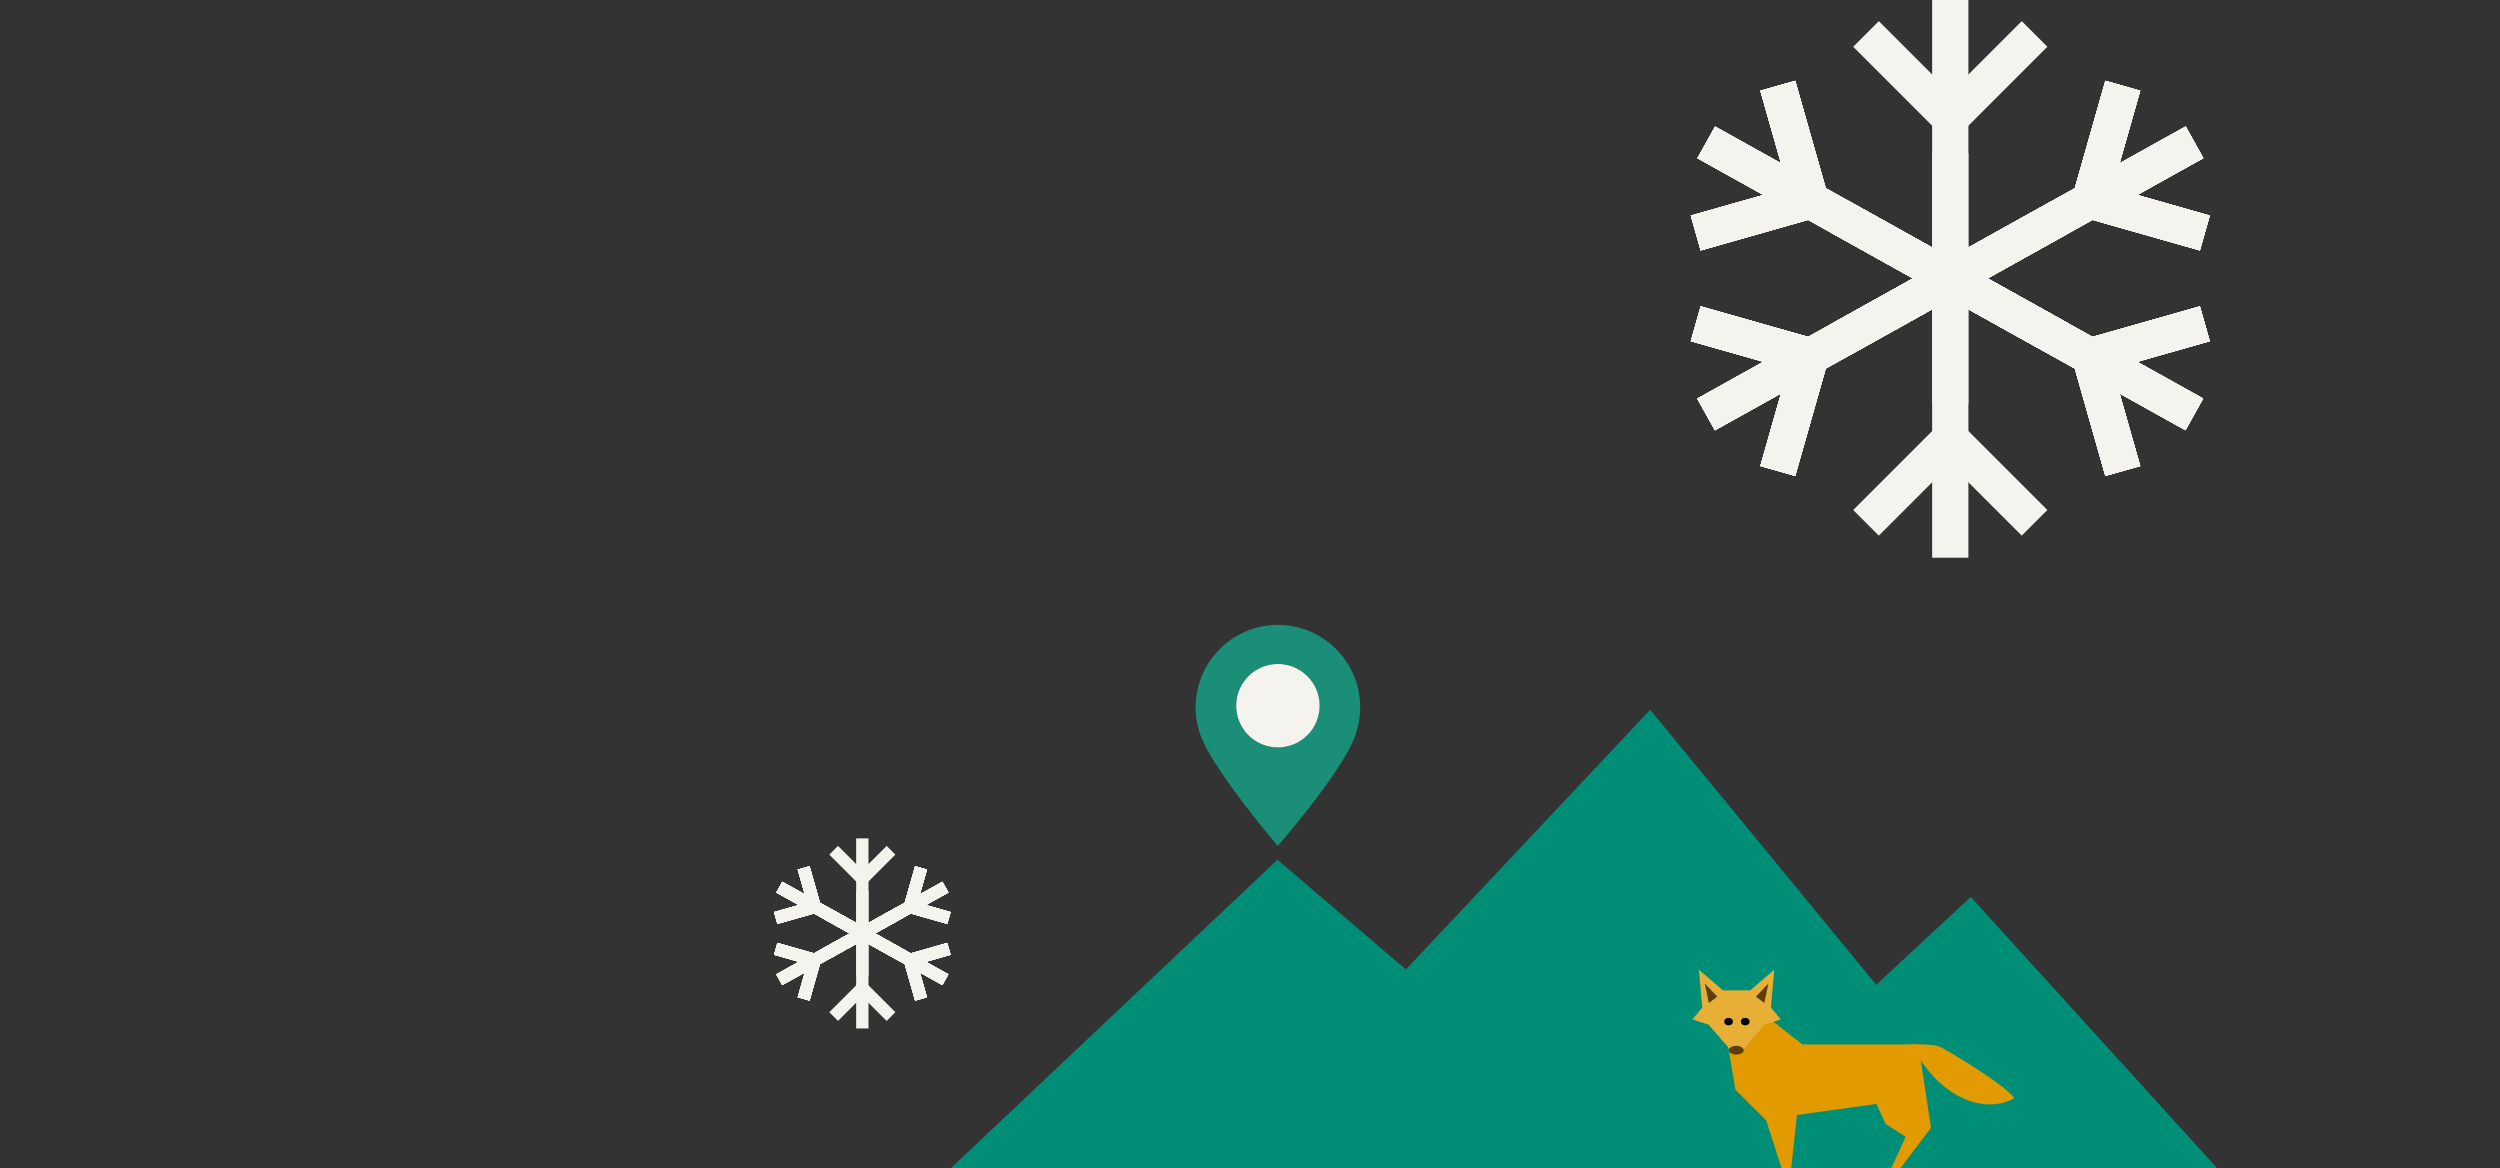 <svg xmlns="http://www.w3.org/2000/svg" xmlns:xlink="http://www.w3.org/1999/xlink" width="460" height="215" viewBox="0 0 460 215"><rect x="0" y="0" width="460" height="215" fill="#333333" stroke="none"/><defs><clipPath id="a"><rect width="460" height="215" transform="translate(980 797)" fill="#fff" stroke="#707070" stroke-width="1"/></clipPath></defs><g transform="translate(-980 -797)" clip-path="url(#a)"><path d="M324,492l60.142-56.792,23.633,20.19,44.943-47.783,41.6,50.591,17.39-16.152L557.086,492Z" transform="translate(830.914 519.982)" fill="#008e77"/><g transform="translate(1143.514 526.822)"><g transform="translate(177.473 270)"><rect width="6.668" height="74.461" transform="translate(14.53)" fill="#f4f3ed"/><g transform="translate(0 4.065)"><rect width="6.668" height="25.005" transform="translate(0 4.715) rotate(-45)" fill="#f4f3ed"/><rect width="6.668" height="25.005" transform="translate(18.047 22.397) rotate(-135)" fill="#f4f3ed"/></g><rect width="6.668" height="74.461" transform="translate(21.198 102.8) rotate(180)" fill="#f4f3ed"/><g transform="translate(0 76.338)"><rect width="6.668" height="25.005" transform="translate(35.728 17.682) rotate(135)" fill="#f4f3ed"/><rect width="6.668" height="25.005" transform="translate(17.682 0) rotate(45)" fill="#f4f3ed"/></g></g><g transform="translate(147.589 285.049)"><g transform="translate(0 0)"><rect width="6.668" height="74.461" transform="matrix(0.487, -0.874, 0.874, 0.487, 1.226, 14.243)" fill="#f4f3ed"/><rect width="6.668" height="25.005" transform="translate(1.824 31.209) rotate(-105.871)" fill="#f4f3ed"/><rect width="6.668" height="25.005" transform="translate(26.054 24.052) rotate(164.129)" fill="#f4f3ed"/><rect width="6.668" height="74.461" transform="matrix(-0.487, 0.874, -0.874, -0.487, 94.271, 58.459)" fill="#f4f3ed"/><g transform="translate(69.444 41.493)"><rect width="6.668" height="25.005" transform="translate(24.23 0) rotate(74.129)" fill="#f4f3ed"/><rect width="6.668" height="25.005" transform="translate(0 7.157) rotate(-15.871)" fill="#f4f3ed"/></g></g><g transform="translate(0 0)"><rect width="6.668" height="74.461" transform="matrix(0.487, -0.874, 0.874, 0.487, 1.226, 14.243)" fill="#f4f3ed"/><rect width="6.668" height="25.005" transform="translate(1.824 31.209) rotate(-105.871)" fill="#f4f3ed"/><rect width="6.668" height="25.005" transform="translate(26.054 24.052) rotate(164.129)" fill="#f4f3ed"/><rect width="6.668" height="74.461" transform="matrix(-0.487, 0.874, -0.874, -0.487, 94.271, 58.459)" fill="#f4f3ed"/><g transform="translate(69.444 41.493)"><rect width="6.668" height="25.005" transform="translate(24.23 0) rotate(74.129)" fill="#f4f3ed"/><rect width="6.668" height="25.005" transform="translate(0 7.157) rotate(-15.871)" fill="#f4f3ed"/></g></g><g transform="translate(0 0)"><rect width="6.668" height="74.461" transform="matrix(0.487, -0.874, 0.874, 0.487, 1.226, 14.243)" fill="#f4f3ed"/><rect width="6.668" height="25.005" transform="translate(1.824 31.209) rotate(-105.871)" fill="#f4f3ed"/><rect width="6.668" height="25.005" transform="translate(26.054 24.052) rotate(164.129)" fill="#f4f3ed"/><rect width="6.668" height="74.461" transform="matrix(-0.487, 0.874, -0.874, -0.487, 94.271, 58.459)" fill="#f4f3ed"/><g transform="translate(69.444 41.493)"><rect width="6.668" height="25.005" transform="translate(24.23 0) rotate(74.129)" fill="#f4f3ed"/><rect width="6.668" height="25.005" transform="translate(0 7.157) rotate(-15.871)" fill="#f4f3ed"/></g></g><g transform="translate(0 0)"><rect width="6.668" height="74.461" transform="matrix(0.487, -0.874, 0.874, 0.487, 1.226, 14.243)" fill="#f4f3ed"/><rect width="6.668" height="25.005" transform="translate(1.824 31.209) rotate(-105.871)" fill="#f4f3ed"/><rect width="6.668" height="25.005" transform="translate(26.054 24.052) rotate(164.129)" fill="#f4f3ed"/><rect width="6.668" height="74.461" transform="matrix(-0.487, 0.874, -0.874, -0.487, 94.271, 58.459)" fill="#f4f3ed"/><g transform="translate(69.444 41.493)"><rect width="6.668" height="25.005" transform="translate(24.23 0) rotate(74.129)" fill="#f4f3ed"/><rect width="6.668" height="25.005" transform="translate(0 7.157) rotate(-15.871)" fill="#f4f3ed"/></g></g><g transform="translate(0 0)"><rect width="6.668" height="74.461" transform="matrix(0.487, -0.874, 0.874, 0.487, 1.226, 14.243)" fill="#f4f3ed"/><rect width="6.668" height="25.005" transform="translate(1.824 31.209) rotate(-105.871)" fill="#f4f3ed"/><rect width="6.668" height="25.005" transform="translate(26.054 24.052) rotate(164.129)" fill="#f4f3ed"/><rect width="6.668" height="74.461" transform="matrix(-0.487, 0.874, -0.874, -0.487, 94.271, 58.459)" fill="#f4f3ed"/><g transform="translate(69.444 41.493)"><rect width="6.668" height="25.005" transform="translate(24.23 0) rotate(74.129)" fill="#f4f3ed"/><rect width="6.668" height="25.005" transform="translate(0 7.157) rotate(-15.871)" fill="#f4f3ed"/></g></g><g transform="translate(0 0)"><rect width="6.668" height="74.461" transform="matrix(0.487, -0.874, 0.874, 0.487, 1.226, 14.243)" fill="#f4f3ed"/><rect width="6.668" height="25.005" transform="translate(1.824 31.209) rotate(-105.871)" fill="#f4f3ed"/><rect width="6.668" height="25.005" transform="translate(26.054 24.052) rotate(164.129)" fill="#f4f3ed"/><rect width="6.668" height="74.461" transform="matrix(-0.487, 0.874, -0.874, -0.487, 94.271, 58.459)" fill="#f4f3ed"/><g transform="translate(69.444 41.493)"><rect width="6.668" height="25.005" transform="translate(24.23 0) rotate(74.129)" fill="#f4f3ed"/><rect width="6.668" height="25.005" transform="translate(0 7.157) rotate(-15.871)" fill="#f4f3ed"/></g></g><g transform="translate(0 0)"><rect width="6.668" height="74.461" transform="matrix(0.487, -0.874, 0.874, 0.487, 1.226, 14.243)" fill="#f4f3ed"/><rect width="6.668" height="25.005" transform="translate(1.824 31.209) rotate(-105.871)" fill="#f4f3ed"/><rect width="6.668" height="25.005" transform="translate(26.054 24.052) rotate(164.129)" fill="#f4f3ed"/><rect width="6.668" height="74.461" transform="matrix(-0.487, 0.874, -0.874, -0.487, 94.271, 58.459)" fill="#f4f3ed"/><g transform="translate(69.444 41.493)"><rect width="6.668" height="25.005" transform="translate(24.23 0) rotate(74.129)" fill="#f4f3ed"/><rect width="6.668" height="25.005" transform="translate(0 7.157) rotate(-15.871)" fill="#f4f3ed"/></g></g><g transform="translate(0 0)"><rect width="6.668" height="74.461" transform="matrix(0.487, -0.874, 0.874, 0.487, 1.226, 14.243)" fill="#f4f3ed"/><rect width="6.668" height="25.005" transform="translate(1.824 31.209) rotate(-105.871)" fill="#f4f3ed"/><rect width="6.668" height="25.005" transform="translate(26.054 24.052) rotate(164.129)" fill="#f4f3ed"/><rect width="6.668" height="74.461" transform="matrix(-0.487, 0.874, -0.874, -0.487, 94.271, 58.459)" fill="#f4f3ed"/><g transform="translate(69.444 41.493)"><rect width="6.668" height="25.005" transform="translate(24.23 0) rotate(74.129)" fill="#f4f3ed"/><rect width="6.668" height="25.005" transform="translate(0 7.157) rotate(-15.871)" fill="#f4f3ed"/></g></g><g transform="translate(0 0)"><rect width="6.668" height="74.461" transform="matrix(-0.487, -0.874, 0.874, -0.487, 29.228, 50.489)" fill="#f4f3ed"/><g transform="translate(69.444 0)"><rect width="6.668" height="25.005" transform="translate(0.178 24.371) rotate(-74.129)" fill="#f4f3ed"/><rect width="6.668" height="25.005" transform="translate(6.838 0) rotate(15.871)" fill="#f4f3ed"/></g><rect width="6.668" height="74.461" transform="matrix(0.487, 0.874, -0.874, 0.487, 66.27, 22.213)" fill="#f4f3ed"/><g transform="translate(0 41.493)"><rect width="6.668" height="25.005" transform="translate(25.876 6.838) rotate(105.871)" fill="#f4f3ed"/><rect width="6.668" height="25.005" transform="translate(19.215 31.209) rotate(-164.129)" fill="#f4f3ed"/></g></g><g transform="translate(0 0)"><rect width="6.668" height="74.461" transform="matrix(-0.487, -0.874, 0.874, -0.487, 29.228, 50.489)" fill="#f4f3ed"/><g transform="translate(69.444 0)"><rect width="6.668" height="25.005" transform="translate(0.178 24.371) rotate(-74.129)" fill="#f4f3ed"/><rect width="6.668" height="25.005" transform="translate(6.838 0) rotate(15.871)" fill="#f4f3ed"/></g><rect width="6.668" height="74.461" transform="matrix(0.487, 0.874, -0.874, 0.487, 66.27, 22.213)" fill="#f4f3ed"/><g transform="translate(0 41.493)"><rect width="6.668" height="25.005" transform="translate(25.876 6.838) rotate(105.871)" fill="#f4f3ed"/><rect width="6.668" height="25.005" transform="translate(19.215 31.209) rotate(-164.129)" fill="#f4f3ed"/></g></g><g transform="translate(0 0)"><rect width="6.668" height="74.461" transform="matrix(-0.487, -0.874, 0.874, -0.487, 29.228, 50.489)" fill="#f4f3ed"/><g transform="translate(69.444 0)"><rect width="6.668" height="25.005" transform="translate(0.178 24.371) rotate(-74.129)" fill="#f4f3ed"/><rect width="6.668" height="25.005" transform="translate(6.838 0) rotate(15.871)" fill="#f4f3ed"/></g><rect width="6.668" height="74.461" transform="matrix(0.487, 0.874, -0.874, 0.487, 66.27, 22.213)" fill="#f4f3ed"/><g transform="translate(0 41.493)"><rect width="6.668" height="25.005" transform="translate(25.876 6.838) rotate(105.871)" fill="#f4f3ed"/><rect width="6.668" height="25.005" transform="translate(19.215 31.209) rotate(-164.129)" fill="#f4f3ed"/></g></g><g transform="translate(0 0)"><rect width="6.668" height="74.461" transform="matrix(-0.487, -0.874, 0.874, -0.487, 29.228, 50.489)" fill="#f4f3ed"/><g transform="translate(69.444 0)"><rect width="6.668" height="25.005" transform="translate(0.178 24.371) rotate(-74.129)" fill="#f4f3ed"/><rect width="6.668" height="25.005" transform="translate(6.838 0) rotate(15.871)" fill="#f4f3ed"/></g><rect width="6.668" height="74.461" transform="matrix(0.487, 0.874, -0.874, 0.487, 66.27, 22.213)" fill="#f4f3ed"/><g transform="translate(0 41.493)"><rect width="6.668" height="25.005" transform="translate(25.876 6.838) rotate(105.871)" fill="#f4f3ed"/><rect width="6.668" height="25.005" transform="translate(19.215 31.209) rotate(-164.129)" fill="#f4f3ed"/></g></g><g transform="translate(0 0)"><rect width="6.668" height="74.461" transform="matrix(-0.487, -0.874, 0.874, -0.487, 29.228, 50.489)" fill="#f4f3ed"/><g transform="translate(69.444 0)"><rect width="6.668" height="25.005" transform="translate(0.178 24.371) rotate(-74.129)" fill="#f4f3ed"/><rect width="6.668" height="25.005" transform="translate(6.838 0) rotate(15.871)" fill="#f4f3ed"/></g><rect width="6.668" height="74.461" transform="matrix(0.487, 0.874, -0.874, 0.487, 66.27, 22.213)" fill="#f4f3ed"/><g transform="translate(0 41.493)"><rect width="6.668" height="25.005" transform="translate(25.876 6.838) rotate(105.871)" fill="#f4f3ed"/><rect width="6.668" height="25.005" transform="translate(19.215 31.209) rotate(-164.129)" fill="#f4f3ed"/></g></g><g transform="translate(0 0)"><rect width="6.668" height="74.461" transform="matrix(-0.487, -0.874, 0.874, -0.487, 29.228, 50.489)" fill="#f4f3ed"/><g transform="translate(69.444 0)"><rect width="6.668" height="25.005" transform="translate(0.178 24.371) rotate(-74.129)" fill="#f4f3ed"/><rect width="6.668" height="25.005" transform="translate(6.838 0) rotate(15.871)" fill="#f4f3ed"/></g><rect width="6.668" height="74.461" transform="matrix(0.487, 0.874, -0.874, 0.487, 66.27, 22.213)" fill="#f4f3ed"/><g transform="translate(0 41.493)"><rect width="6.668" height="25.005" transform="translate(25.876 6.838) rotate(105.871)" fill="#f4f3ed"/><rect width="6.668" height="25.005" transform="translate(19.215 31.209) rotate(-164.129)" fill="#f4f3ed"/></g></g><g transform="translate(0 0)"><rect width="6.668" height="74.461" transform="matrix(-0.487, -0.874, 0.874, -0.487, 29.228, 50.489)" fill="#f4f3ed"/><g transform="translate(69.444 0)"><rect width="6.668" height="25.005" transform="translate(0.178 24.371) rotate(-74.129)" fill="#f4f3ed"/><rect width="6.668" height="25.005" transform="translate(6.838 0) rotate(15.871)" fill="#f4f3ed"/></g><rect width="6.668" height="74.461" transform="matrix(0.487, 0.874, -0.874, 0.487, 66.27, 22.213)" fill="#f4f3ed"/><g transform="translate(0 41.493)"><rect width="6.668" height="25.005" transform="translate(25.876 6.838) rotate(105.871)" fill="#f4f3ed"/><rect width="6.668" height="25.005" transform="translate(19.215 31.209) rotate(-164.129)" fill="#f4f3ed"/></g></g><g transform="translate(0 0)"><rect width="6.668" height="74.461" transform="matrix(-0.487, -0.874, 0.874, -0.487, 29.228, 50.489)" fill="#f4f3ed"/><g transform="translate(69.444 0)"><rect width="6.668" height="25.005" transform="translate(0.178 24.371) rotate(-74.129)" fill="#f4f3ed"/><rect width="6.668" height="25.005" transform="translate(6.838 0) rotate(15.871)" fill="#f4f3ed"/></g><rect width="6.668" height="74.461" transform="matrix(0.487, 0.874, -0.874, 0.487, 66.27, 22.213)" fill="#f4f3ed"/><g transform="translate(0 41.493)"><rect width="6.668" height="25.005" transform="translate(25.876 6.838) rotate(105.871)" fill="#f4f3ed"/><rect width="6.668" height="25.005" transform="translate(19.215 31.209) rotate(-164.129)" fill="#f4f3ed"/></g></g></g></g><g transform="translate(974.836 681.262)"><g transform="translate(157.756 270)"><rect width="2.269" height="25.333" transform="translate(4.943)" fill="#f4f3ed"/><g transform="translate(0 1.383)"><rect width="2.269" height="8.507" transform="translate(0 1.604) rotate(-45)" fill="#f4f3ed"/><rect width="2.269" height="8.507" transform="translate(6.14 7.62) rotate(-135)" fill="#f4f3ed"/></g><rect width="2.269" height="25.333" transform="translate(7.212 34.974) rotate(180)" fill="#f4f3ed"/><g transform="translate(0 25.971)"><rect width="2.269" height="8.507" transform="translate(12.155 6.016) rotate(135)" fill="#f4f3ed"/><rect width="2.269" height="8.507" transform="translate(6.016 0) rotate(45)" fill="#f4f3ed"/></g></g><g transform="translate(147.589 275.12)"><g transform="translate(0 0)"><rect width="2.269" height="25.333" transform="matrix(0.487, -0.874, 0.874, 0.487, 0.417, 4.846)" fill="#f4f3ed"/><g transform="translate(0)"><rect width="2.269" height="8.507" transform="translate(0.62 10.618) rotate(-105.871)" fill="#f4f3ed"/><rect width="2.269" height="8.507" transform="translate(8.864 8.183) rotate(164.129)" fill="#f4f3ed"/></g><rect width="2.269" height="25.333" transform="matrix(-0.487, 0.874, -0.874, -0.487, 32.072, 19.889)" fill="#f4f3ed"/><g transform="translate(23.626 14.116)"><rect width="2.269" height="8.507" transform="translate(8.243 0) rotate(74.129)" fill="#f4f3ed"/><rect width="2.269" height="8.507" transform="translate(0 2.435) rotate(-15.871)" fill="#f4f3ed"/></g></g><g transform="translate(0 0)"><rect width="2.269" height="25.333" transform="matrix(0.487, -0.874, 0.874, 0.487, 0.417, 4.846)" fill="#f4f3ed"/><g transform="translate(0)"><rect width="2.269" height="8.507" transform="translate(0.62 10.618) rotate(-105.871)" fill="#f4f3ed"/><rect width="2.269" height="8.507" transform="translate(8.864 8.183) rotate(164.129)" fill="#f4f3ed"/></g><rect width="2.269" height="25.333" transform="matrix(-0.487, 0.874, -0.874, -0.487, 32.072, 19.889)" fill="#f4f3ed"/><g transform="translate(23.626 14.116)"><rect width="2.269" height="8.507" transform="translate(8.243 0) rotate(74.129)" fill="#f4f3ed"/><rect width="2.269" height="8.507" transform="translate(0 2.435) rotate(-15.871)" fill="#f4f3ed"/></g></g><g transform="translate(0 0)"><rect width="2.269" height="25.333" transform="matrix(0.487, -0.874, 0.874, 0.487, 0.417, 4.846)" fill="#f4f3ed"/><g transform="translate(0)"><rect width="2.269" height="8.507" transform="translate(0.62 10.618) rotate(-105.871)" fill="#f4f3ed"/><rect width="2.269" height="8.507" transform="translate(8.864 8.183) rotate(164.129)" fill="#f4f3ed"/></g><rect width="2.269" height="25.333" transform="matrix(-0.487, 0.874, -0.874, -0.487, 32.072, 19.889)" fill="#f4f3ed"/><g transform="translate(23.626 14.116)"><rect width="2.269" height="8.507" transform="translate(8.243 0) rotate(74.129)" fill="#f4f3ed"/><rect width="2.269" height="8.507" transform="translate(0 2.435) rotate(-15.871)" fill="#f4f3ed"/></g></g><g transform="translate(0 0)"><rect width="2.269" height="25.333" transform="matrix(0.487, -0.874, 0.874, 0.487, 0.417, 4.846)" fill="#f4f3ed"/><g transform="translate(0)"><rect width="2.269" height="8.507" transform="translate(0.62 10.618) rotate(-105.871)" fill="#f4f3ed"/><rect width="2.269" height="8.507" transform="translate(8.864 8.183) rotate(164.129)" fill="#f4f3ed"/></g><rect width="2.269" height="25.333" transform="matrix(-0.487, 0.874, -0.874, -0.487, 32.072, 19.889)" fill="#f4f3ed"/><g transform="translate(23.626 14.116)"><rect width="2.269" height="8.507" transform="translate(8.243 0) rotate(74.129)" fill="#f4f3ed"/><rect width="2.269" height="8.507" transform="translate(0 2.435) rotate(-15.871)" fill="#f4f3ed"/></g></g><g transform="translate(0 0)"><rect width="2.269" height="25.333" transform="matrix(0.487, -0.874, 0.874, 0.487, 0.417, 4.846)" fill="#f4f3ed"/><g transform="translate(0)"><rect width="2.269" height="8.507" transform="translate(0.62 10.618) rotate(-105.871)" fill="#f4f3ed"/><rect width="2.269" height="8.507" transform="translate(8.864 8.183) rotate(164.129)" fill="#f4f3ed"/></g><rect width="2.269" height="25.333" transform="matrix(-0.487, 0.874, -0.874, -0.487, 32.072, 19.889)" fill="#f4f3ed"/><g transform="translate(23.626 14.116)"><rect width="2.269" height="8.507" transform="translate(8.243 0) rotate(74.129)" fill="#f4f3ed"/><rect width="2.269" height="8.507" transform="translate(0 2.435) rotate(-15.871)" fill="#f4f3ed"/></g></g><g transform="translate(0 0)"><rect width="2.269" height="25.333" transform="matrix(0.487, -0.874, 0.874, 0.487, 0.417, 4.846)" fill="#f4f3ed"/><g transform="translate(0)"><rect width="2.269" height="8.507" transform="translate(0.62 10.618) rotate(-105.871)" fill="#f4f3ed"/><rect width="2.269" height="8.507" transform="translate(8.864 8.183) rotate(164.129)" fill="#f4f3ed"/></g><rect width="2.269" height="25.333" transform="matrix(-0.487, 0.874, -0.874, -0.487, 32.072, 19.889)" fill="#f4f3ed"/><g transform="translate(23.626 14.116)"><rect width="2.269" height="8.507" transform="translate(8.243 0) rotate(74.129)" fill="#f4f3ed"/><rect width="2.269" height="8.507" transform="translate(0 2.435) rotate(-15.871)" fill="#f4f3ed"/></g></g><g transform="translate(0 0)"><rect width="2.269" height="25.333" transform="matrix(0.487, -0.874, 0.874, 0.487, 0.417, 4.846)" fill="#f4f3ed"/><g transform="translate(0)"><rect width="2.269" height="8.507" transform="translate(0.62 10.618) rotate(-105.871)" fill="#f4f3ed"/><rect width="2.269" height="8.507" transform="translate(8.864 8.183) rotate(164.129)" fill="#f4f3ed"/></g><rect width="2.269" height="25.333" transform="matrix(-0.487, 0.874, -0.874, -0.487, 32.072, 19.889)" fill="#f4f3ed"/><g transform="translate(23.626 14.116)"><rect width="2.269" height="8.507" transform="translate(8.243 0) rotate(74.129)" fill="#f4f3ed"/><rect width="2.269" height="8.507" transform="translate(0 2.435) rotate(-15.871)" fill="#f4f3ed"/></g></g><g transform="translate(0 0)"><rect width="2.269" height="25.333" transform="matrix(0.487, -0.874, 0.874, 0.487, 0.417, 4.846)" fill="#f4f3ed"/><g transform="translate(0)"><rect width="2.269" height="8.507" transform="translate(0.62 10.618) rotate(-105.871)" fill="#f4f3ed"/><rect width="2.269" height="8.507" transform="translate(8.864 8.183) rotate(164.129)" fill="#f4f3ed"/></g><rect width="2.269" height="25.333" transform="matrix(-0.487, 0.874, -0.874, -0.487, 32.072, 19.889)" fill="#f4f3ed"/><g transform="translate(23.626 14.116)"><rect width="2.269" height="8.507" transform="translate(8.243 0) rotate(74.129)" fill="#f4f3ed"/><rect width="2.269" height="8.507" transform="translate(0 2.435) rotate(-15.871)" fill="#f4f3ed"/></g></g><g transform="translate(0 0)"><rect width="2.269" height="25.333" transform="matrix(-0.487, -0.874, 0.874, -0.487, 9.944, 17.177)" fill="#f4f3ed"/><g transform="translate(23.626 0)"><rect width="2.269" height="8.507" transform="translate(0.06 8.291) rotate(-74.129)" fill="#f4f3ed"/><rect width="2.269" height="8.507" transform="translate(2.326 0) rotate(15.871)" fill="#f4f3ed"/></g><rect width="2.269" height="25.333" transform="matrix(0.487, 0.874, -0.874, 0.487, 22.546, 7.557)" fill="#f4f3ed"/><g transform="translate(0 14.116)"><rect width="2.269" height="8.507" transform="translate(8.803 2.326) rotate(105.871)" fill="#f4f3ed"/><rect width="2.269" height="8.507" transform="translate(6.537 10.618) rotate(-164.129)" fill="#f4f3ed"/></g></g><g transform="translate(0 0)"><rect width="2.269" height="25.333" transform="matrix(-0.487, -0.874, 0.874, -0.487, 9.944, 17.177)" fill="#f4f3ed"/><g transform="translate(23.626 0)"><rect width="2.269" height="8.507" transform="translate(0.06 8.291) rotate(-74.129)" fill="#f4f3ed"/><rect width="2.269" height="8.507" transform="translate(2.326 0) rotate(15.871)" fill="#f4f3ed"/></g><rect width="2.269" height="25.333" transform="matrix(0.487, 0.874, -0.874, 0.487, 22.546, 7.557)" fill="#f4f3ed"/><g transform="translate(0 14.116)"><rect width="2.269" height="8.507" transform="translate(8.803 2.326) rotate(105.871)" fill="#f4f3ed"/><rect width="2.269" height="8.507" transform="translate(6.537 10.618) rotate(-164.129)" fill="#f4f3ed"/></g></g><g transform="translate(0 0)"><rect width="2.269" height="25.333" transform="matrix(-0.487, -0.874, 0.874, -0.487, 9.944, 17.177)" fill="#f4f3ed"/><g transform="translate(23.626 0)"><rect width="2.269" height="8.507" transform="translate(0.06 8.291) rotate(-74.129)" fill="#f4f3ed"/><rect width="2.269" height="8.507" transform="translate(2.326 0) rotate(15.871)" fill="#f4f3ed"/></g><rect width="2.269" height="25.333" transform="matrix(0.487, 0.874, -0.874, 0.487, 22.546, 7.557)" fill="#f4f3ed"/><g transform="translate(0 14.116)"><rect width="2.269" height="8.507" transform="translate(8.803 2.326) rotate(105.871)" fill="#f4f3ed"/><rect width="2.269" height="8.507" transform="translate(6.537 10.618) rotate(-164.129)" fill="#f4f3ed"/></g></g><g transform="translate(0 0)"><rect width="2.269" height="25.333" transform="matrix(-0.487, -0.874, 0.874, -0.487, 9.944, 17.177)" fill="#f4f3ed"/><g transform="translate(23.626 0)"><rect width="2.269" height="8.507" transform="translate(0.06 8.291) rotate(-74.129)" fill="#f4f3ed"/><rect width="2.269" height="8.507" transform="translate(2.326 0) rotate(15.871)" fill="#f4f3ed"/></g><rect width="2.269" height="25.333" transform="matrix(0.487, 0.874, -0.874, 0.487, 22.546, 7.557)" fill="#f4f3ed"/><g transform="translate(0 14.116)"><rect width="2.269" height="8.507" transform="translate(8.803 2.326) rotate(105.871)" fill="#f4f3ed"/><rect width="2.269" height="8.507" transform="translate(6.537 10.618) rotate(-164.129)" fill="#f4f3ed"/></g></g><g transform="translate(0 0)"><rect width="2.269" height="25.333" transform="matrix(-0.487, -0.874, 0.874, -0.487, 9.944, 17.177)" fill="#f4f3ed"/><g transform="translate(23.626 0)"><rect width="2.269" height="8.507" transform="translate(0.06 8.291) rotate(-74.129)" fill="#f4f3ed"/><rect width="2.269" height="8.507" transform="translate(2.326 0) rotate(15.871)" fill="#f4f3ed"/></g><rect width="2.269" height="25.333" transform="matrix(0.487, 0.874, -0.874, 0.487, 22.546, 7.557)" fill="#f4f3ed"/><g transform="translate(0 14.116)"><rect width="2.269" height="8.507" transform="translate(8.803 2.326) rotate(105.871)" fill="#f4f3ed"/><rect width="2.269" height="8.507" transform="translate(6.537 10.618) rotate(-164.129)" fill="#f4f3ed"/></g></g><g transform="translate(0 0)"><rect width="2.269" height="25.333" transform="matrix(-0.487, -0.874, 0.874, -0.487, 9.944, 17.177)" fill="#f4f3ed"/><g transform="translate(23.626 0)"><rect width="2.269" height="8.507" transform="translate(0.06 8.291) rotate(-74.129)" fill="#f4f3ed"/><rect width="2.269" height="8.507" transform="translate(2.326 0) rotate(15.871)" fill="#f4f3ed"/></g><rect width="2.269" height="25.333" transform="matrix(0.487, 0.874, -0.874, 0.487, 22.546, 7.557)" fill="#f4f3ed"/><g transform="translate(0 14.116)"><rect width="2.269" height="8.507" transform="translate(8.803 2.326) rotate(105.871)" fill="#f4f3ed"/><rect width="2.269" height="8.507" transform="translate(6.537 10.618) rotate(-164.129)" fill="#f4f3ed"/></g></g><g transform="translate(0 0)"><rect width="2.269" height="25.333" transform="matrix(-0.487, -0.874, 0.874, -0.487, 9.944, 17.177)" fill="#f4f3ed"/><g transform="translate(23.626 0)"><rect width="2.269" height="8.507" transform="translate(0.06 8.291) rotate(-74.129)" fill="#f4f3ed"/><rect width="2.269" height="8.507" transform="translate(2.326 0) rotate(15.871)" fill="#f4f3ed"/></g><rect width="2.269" height="25.333" transform="matrix(0.487, 0.874, -0.874, 0.487, 22.546, 7.557)" fill="#f4f3ed"/><g transform="translate(0 14.116)"><rect width="2.269" height="8.507" transform="translate(8.803 2.326) rotate(105.871)" fill="#f4f3ed"/><rect width="2.269" height="8.507" transform="translate(6.537 10.618) rotate(-164.129)" fill="#f4f3ed"/></g></g><g transform="translate(0 0)"><rect width="2.269" height="25.333" transform="matrix(-0.487, -0.874, 0.874, -0.487, 9.944, 17.177)" fill="#f4f3ed"/><g transform="translate(23.626 0)"><rect width="2.269" height="8.507" transform="translate(0.06 8.291) rotate(-74.129)" fill="#f4f3ed"/><rect width="2.269" height="8.507" transform="translate(2.326 0) rotate(15.871)" fill="#f4f3ed"/></g><rect width="2.269" height="25.333" transform="matrix(0.487, 0.874, -0.874, 0.487, 22.546, 7.557)" fill="#f4f3ed"/><g transform="translate(0 14.116)"><rect width="2.269" height="8.507" transform="translate(8.803 2.326) rotate(105.871)" fill="#f4f3ed"/><rect width="2.269" height="8.507" transform="translate(6.537 10.618) rotate(-164.129)" fill="#f4f3ed"/></g></g></g></g><g transform="translate(518.996 -138.686)"><path d="M700.34,1051.267a15.124,15.124,0,0,0-4.2-.6h0a15.145,15.145,0,0,0-14.327,20.026c1.745,5.6,12.7,18.727,13.163,19.283l1.135,1.355,1.148-1.343c1.242-1.454,12.178-14.372,13.418-19.963A15.145,15.145,0,0,0,700.34,1051.267Zm-11.874,14.27a7.672,7.672,0,1,1,7.672,7.672A7.672,7.672,0,0,1,688.466,1065.537Z" fill="#1a8e77"/><path d="M696.14,1057.864a7.672,7.672,0,1,0,7.672,7.672A7.672,7.672,0,0,0,696.14,1057.864Z" fill="#f4f3ed"/></g><g transform="translate(1081.839 373)"><path d="M215.132,610.552l2.333,13.948,5.667,5.667L226,639h1.743l1.052-9.833,14.618-2.042,1.715,3.708,3.667,2.333L246.132,639H247.8l5.667-7.5-2.333-15.333H229.8l-8.314-6.491Z" fill="#e19a00"/><path d="M212.581,608.576l1.579-1.2-2.333-2.428Z" fill="#603d05"/><path d="M221.225,607.371l1.579,1.2.754-3.632Z" fill="#603d05"/><path d="M224.009,609.405l.615-6.985-4.415,3.8h-5.032l-4.415-3.8.615,6.985-1.82,2.168,2.971.963,1.346,1.547,2.916,3.351H218.6l2.916-3.351,1.346-1.547,2.971-.963Zm-11.428-.829-.754-3.632,2.334,2.427Zm10.224,0-1.579-1.205,2.333-2.427Z" fill="#e7af35"/><path d="M249.883,616.149c3.853-.023,4.69.189,5.522.605s11.6,6.7,13.361,9.292c-4.854,2.866-12.621.509-17.568-7.582C245.1,617.725,249.883,616.149,249.883,616.149Z" fill="#e19a00"/><ellipse cx="0.793" cy="0.692" rx="0.793" ry="0.692" transform="translate(218.489 611.281)"/><ellipse cx="0.793" cy="0.692" rx="0.793" ry="0.692" transform="translate(215.426 611.281)"/><ellipse cx="1.359" cy="0.806" rx="1.359" ry="0.806" transform="translate(216.281 616.431)" fill="#603d05"/></g></g></svg>